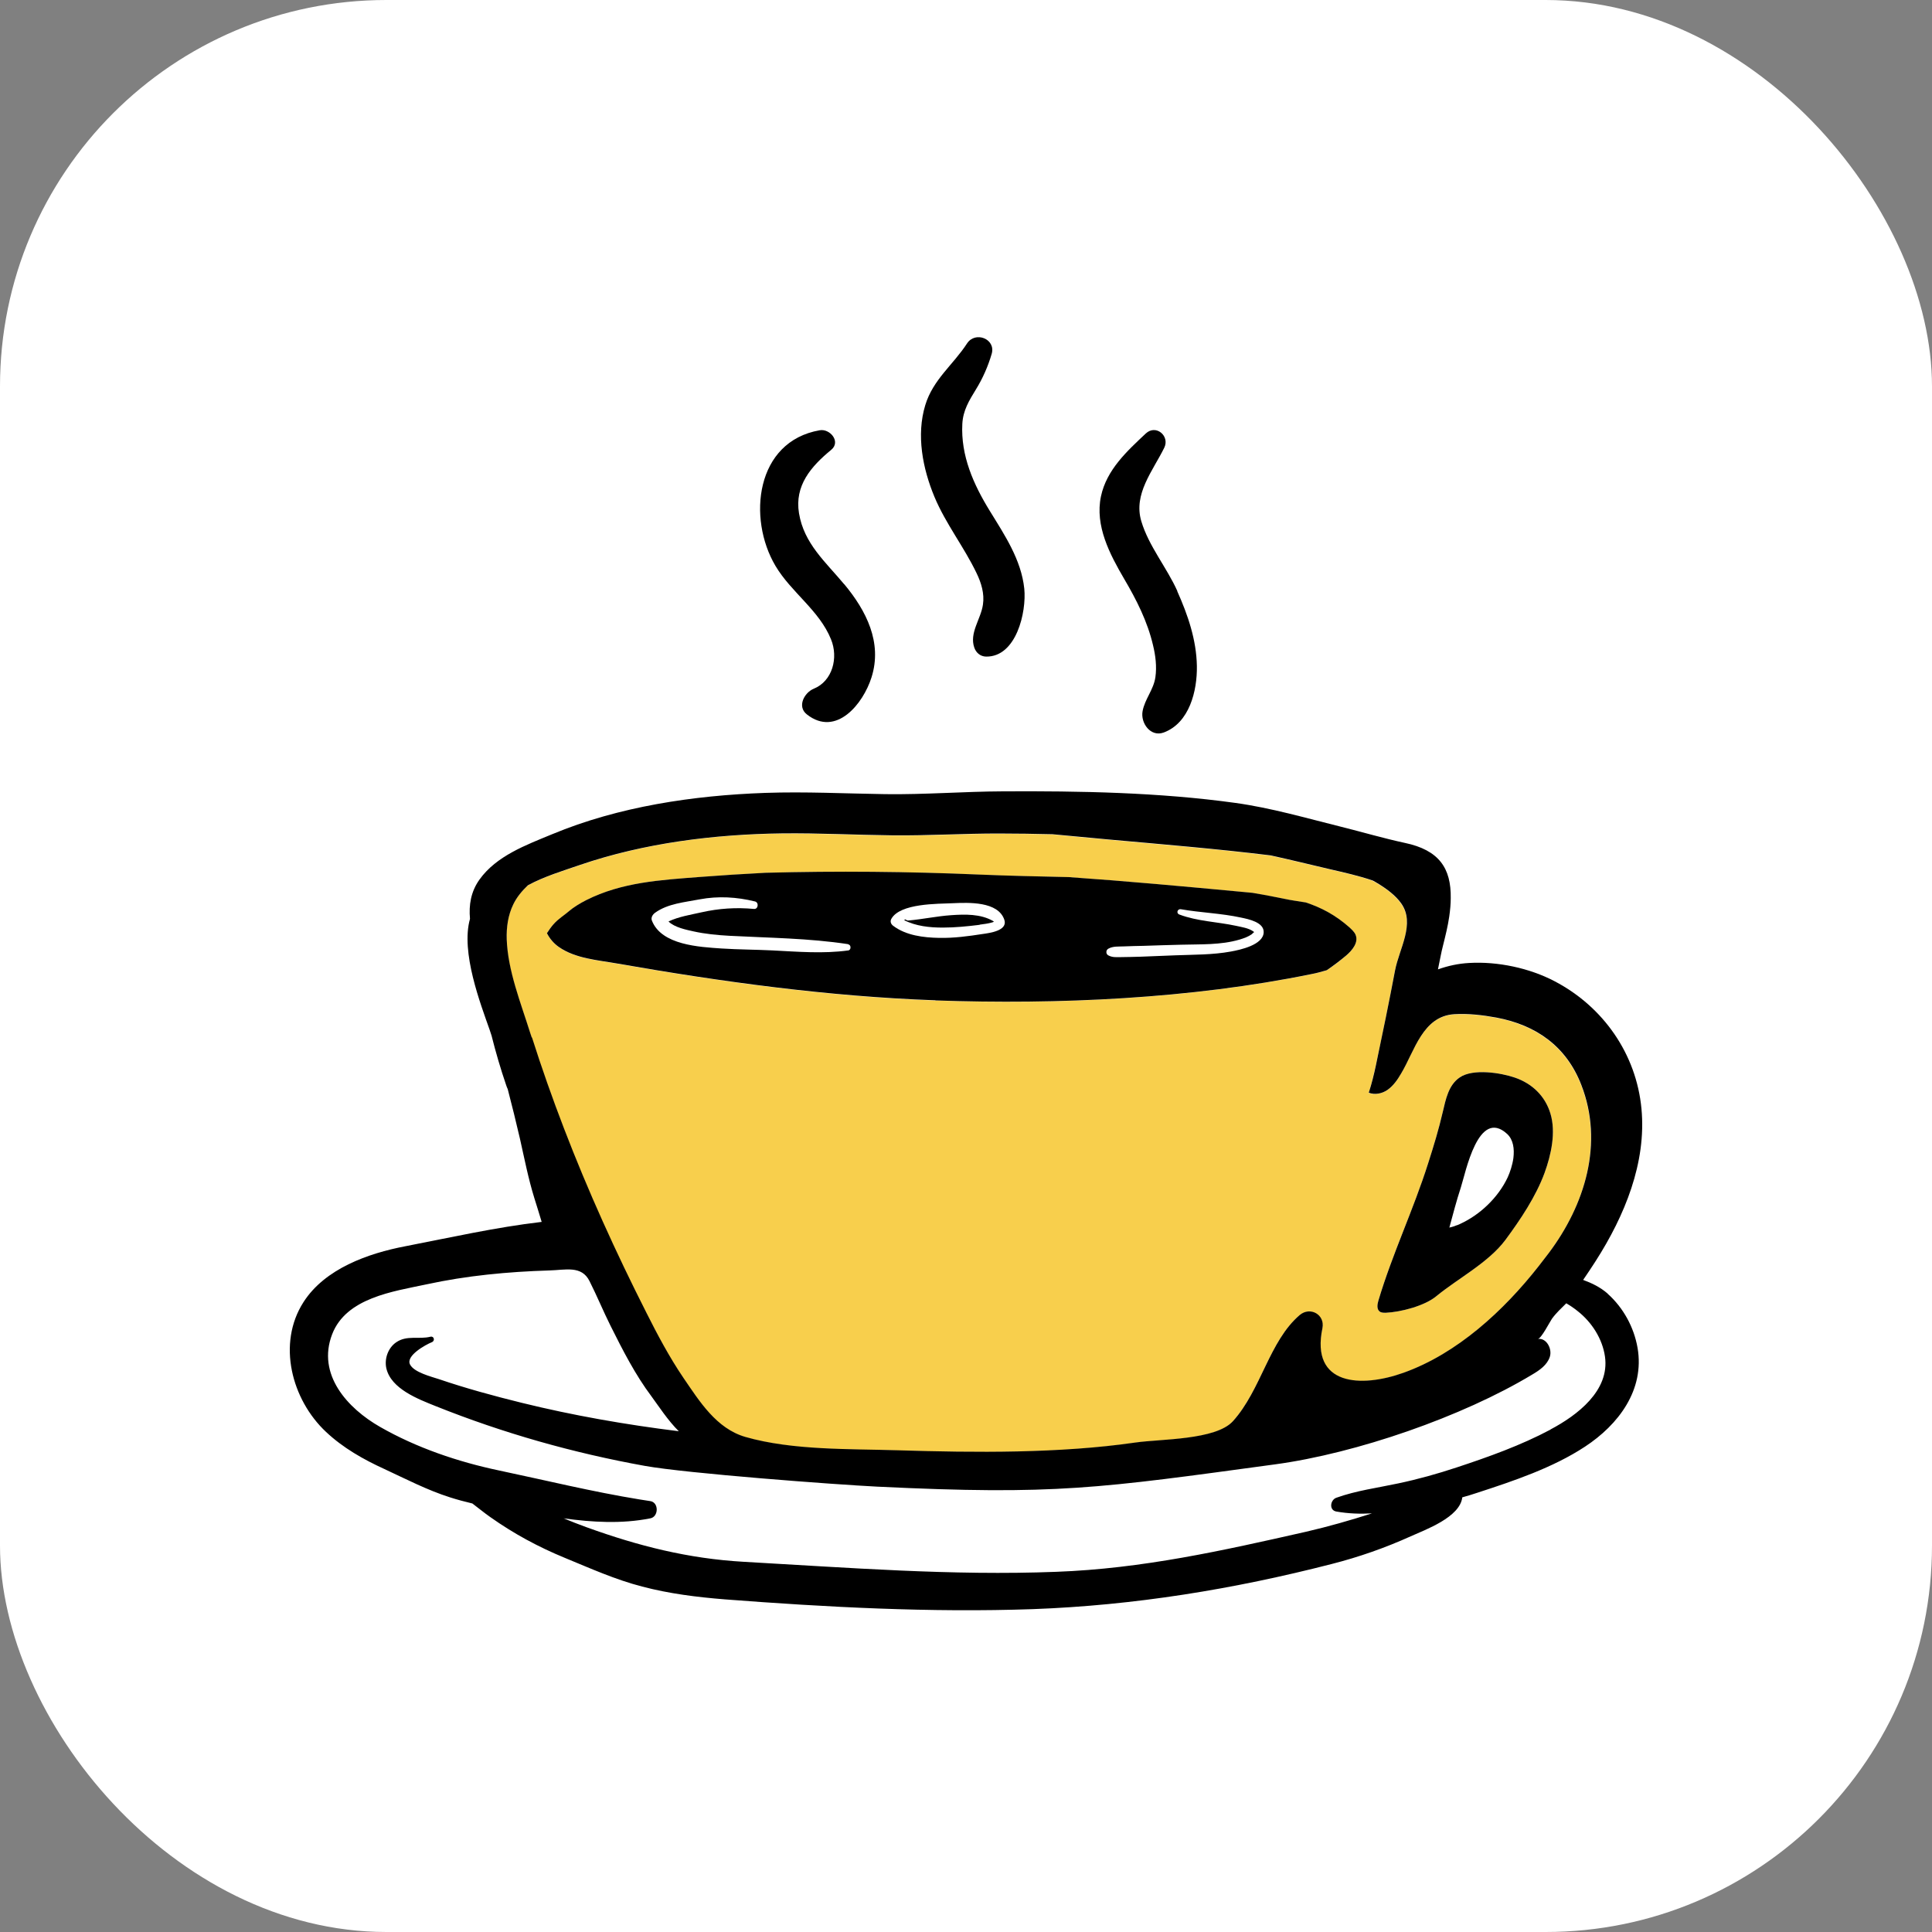 <svg width="60" height="60" viewBox="0 0 60 60" fill="none" xmlns="http://www.w3.org/2000/svg">
<rect x="0" y="0" width="60" height="60" fill="#808080" stroke="none"/>
<rect width="60" height="60" rx="12" fill="white"/>
<path d="M49.001 40.726C48.889 40.635 48.768 40.553 48.642 40.48C48.482 40.639 48.336 40.769 48.197 40.959C48.128 41.059 47.869 41.569 47.761 41.586C48.024 41.547 48.21 41.889 48.132 42.139C48.05 42.395 47.812 42.559 47.583 42.693C45.413 44.003 42.124 45.139 39.599 45.481C34.122 46.225 32.782 46.441 27.24 46.173C25.922 46.108 21.327 45.762 20.03 45.529C17.799 45.127 15.629 44.513 13.524 43.67C12.988 43.454 12.145 43.138 11.998 42.498C11.933 42.204 12.05 41.863 12.305 41.69C12.638 41.461 13.005 41.608 13.368 41.517C13.481 41.491 13.515 41.642 13.416 41.686C13.208 41.768 12.599 42.109 12.733 42.377C12.854 42.624 13.399 42.758 13.632 42.836C14.471 43.121 15.348 43.358 16.204 43.57C17.782 43.959 19.433 44.249 21.08 44.452C20.743 44.119 20.453 43.67 20.233 43.371C19.727 42.697 19.338 41.932 18.962 41.18C18.733 40.722 18.538 40.246 18.309 39.792C18.063 39.295 17.561 39.446 17.06 39.459C15.776 39.498 14.492 39.619 13.239 39.892C12.21 40.112 10.753 40.307 10.316 41.439C9.832 42.693 10.796 43.743 11.803 44.318C12.936 44.967 14.224 45.403 15.499 45.671C16.956 45.978 18.396 46.333 19.861 46.57C19.974 46.588 20.082 46.605 20.194 46.622C20.466 46.661 20.458 47.111 20.194 47.158C19.295 47.331 18.4 47.275 17.505 47.158C17.739 47.253 17.976 47.349 18.218 47.435C19.831 48.019 21.374 48.408 23.095 48.507C26.324 48.688 29.566 48.944 32.804 48.818C35.48 48.719 37.965 48.161 40.563 47.573C41.255 47.413 41.933 47.219 42.608 47.003C42.24 47.024 41.873 47.011 41.501 46.947C41.263 46.903 41.315 46.583 41.501 46.519C42.128 46.294 42.772 46.212 43.42 46.073C44.034 45.944 44.639 45.775 45.24 45.576C46.222 45.252 47.237 44.889 48.154 44.4C48.98 43.964 49.995 43.199 49.844 42.139C49.766 41.586 49.434 41.072 49.001 40.73V40.726Z" fill="white"/>
<path d="M20.064 40.764C20.414 41.46 20.781 42.152 21.218 42.796C21.719 43.526 22.238 44.37 23.142 44.633C24.607 45.053 26.375 45.001 27.888 45.048C30.279 45.122 32.903 45.148 35.263 44.806C36.05 44.694 37.748 44.733 38.284 44.145C39.162 43.172 39.408 41.659 40.359 40.846C40.684 40.574 41.15 40.833 41.064 41.257C40.692 43.042 42.261 43.112 43.58 42.64C45.253 42.044 46.692 40.712 47.773 39.338C47.877 39.204 47.985 39.065 48.093 38.923C49.217 37.427 49.809 35.512 49.104 33.701C48.642 32.508 47.708 31.842 46.463 31.609C46.039 31.531 45.59 31.479 45.158 31.505C44.176 31.565 43.926 32.65 43.511 33.342C43.398 33.536 43.269 33.727 43.083 33.856C42.914 33.969 42.689 34.012 42.504 33.943C42.594 33.666 42.659 33.381 42.724 33.096C42.936 32.114 43.135 31.129 43.321 30.143C43.446 29.473 43.96 28.691 43.511 28.064C43.342 27.826 43.074 27.606 42.694 27.39C42.668 27.377 42.646 27.364 42.62 27.351C42.188 27.199 41.738 27.104 41.293 27C40.679 26.858 40.07 26.706 39.456 26.573C37.787 26.369 36.11 26.235 34.437 26.08C33.854 26.028 33.27 25.972 32.682 25.915C32.133 25.902 31.588 25.894 31.044 25.894C29.928 25.89 28.817 25.963 27.702 25.95C26.561 25.937 25.42 25.877 24.279 25.89C22.182 25.911 19.99 26.188 18.002 26.871C17.513 27.039 16.895 27.225 16.389 27.502C16.204 27.675 16.044 27.869 15.935 28.094C15.771 28.431 15.719 28.812 15.732 29.183C15.767 30.156 16.169 31.155 16.459 32.075L16.511 32.231C16.813 33.182 17.146 34.124 17.505 35.058C18.253 37.008 19.117 38.91 20.059 40.773L20.064 40.764ZM42.806 40.392C43.238 38.94 43.895 37.57 44.354 36.122C44.522 35.594 44.682 35.067 44.807 34.526C44.898 34.146 44.98 33.697 45.335 33.459C45.746 33.178 46.61 33.316 47.038 33.463C47.574 33.645 47.985 34.034 48.149 34.583C48.326 35.166 48.171 35.867 47.968 36.424C47.695 37.163 47.22 37.872 46.753 38.503C46.225 39.212 45.283 39.697 44.604 40.254C44.241 40.557 43.498 40.747 43.035 40.769C42.966 40.769 42.897 40.769 42.845 40.73C42.75 40.656 42.772 40.509 42.806 40.392ZM16.986 28.985C17.042 28.89 17.107 28.794 17.185 28.712C17.345 28.535 17.505 28.449 17.695 28.28C17.799 28.189 18.019 28.051 18.201 27.96C19.312 27.398 20.513 27.329 21.732 27.238C22.411 27.186 23.09 27.143 23.768 27.108C25.99 27.044 28.208 27.07 30.43 27.165C31.346 27.204 32.267 27.221 33.188 27.242C34.986 27.368 36.78 27.528 38.57 27.701C38.682 27.709 38.79 27.722 38.898 27.731C39.235 27.791 39.573 27.852 39.91 27.921C40.083 27.96 40.312 27.99 40.55 28.029C41.025 28.185 41.47 28.418 41.916 28.812C41.989 28.877 42.067 28.946 42.102 29.041C42.192 29.274 41.998 29.512 41.807 29.676C41.622 29.836 41.419 29.992 41.202 30.134C41.047 30.186 40.882 30.225 40.722 30.256C36.979 31.021 32.859 31.207 29.051 31.073C25.74 30.956 22.407 30.498 19.178 29.931C18.572 29.823 17.885 29.78 17.366 29.421C17.206 29.313 17.077 29.162 16.99 28.989L16.986 28.985Z" fill="#F8CF4C"/>
<path d="M43.036 40.769C43.498 40.748 44.242 40.557 44.605 40.255C45.284 39.697 46.226 39.213 46.754 38.504C47.22 37.873 47.696 37.164 47.968 36.425C48.171 35.867 48.327 35.167 48.15 34.583C47.986 34.034 47.575 33.645 47.039 33.464C46.611 33.317 45.746 33.178 45.336 33.459C44.981 33.697 44.899 34.147 44.808 34.527C44.683 35.068 44.523 35.595 44.354 36.122C43.896 37.57 43.239 38.941 42.807 40.393C42.772 40.51 42.751 40.657 42.846 40.73C42.898 40.769 42.967 40.769 43.036 40.769ZM45.366 36.883C45.517 36.421 45.906 34.393 46.805 35.215C47 35.396 47.034 35.681 47 35.962C46.97 36.183 46.896 36.403 46.823 36.563C46.529 37.19 45.958 37.735 45.331 38.016C45.318 38.024 45.31 38.029 45.301 38.029C45.297 38.033 45.292 38.033 45.288 38.037C45.24 38.05 45.197 38.068 45.154 38.085L45.011 38.124C45.124 37.709 45.232 37.289 45.366 36.883Z" fill="black"/>
<path d="M29.051 31.069C32.86 31.203 36.979 31.017 40.723 30.252C40.883 30.222 41.043 30.179 41.203 30.131C41.414 29.988 41.618 29.833 41.808 29.673C41.998 29.509 42.193 29.271 42.102 29.038C42.067 28.947 41.989 28.878 41.916 28.808C41.475 28.415 41.025 28.182 40.55 28.026C40.312 27.987 40.083 27.957 39.91 27.918C39.573 27.849 39.236 27.784 38.899 27.728C38.791 27.719 38.682 27.706 38.57 27.697C36.78 27.529 34.986 27.364 33.188 27.239C32.272 27.218 31.351 27.2 30.43 27.161C28.208 27.066 25.991 27.045 23.769 27.105C23.09 27.14 22.411 27.183 21.733 27.235C20.514 27.33 19.312 27.395 18.201 27.957C18.02 28.048 17.799 28.186 17.695 28.277C17.505 28.441 17.345 28.527 17.185 28.709C17.112 28.791 17.047 28.886 16.986 28.981C17.073 29.154 17.203 29.305 17.362 29.414C17.881 29.772 18.569 29.816 19.174 29.924C22.403 30.49 25.736 30.948 29.047 31.065L29.051 31.069Z" fill="black"/>
<path d="M49.926 40.173C49.697 39.974 49.438 39.849 49.166 39.749C49.3 39.55 49.434 39.356 49.559 39.157C50.449 37.765 51.137 36.114 50.977 34.432C50.817 32.733 49.792 31.264 48.279 30.473C47.497 30.062 46.507 29.854 45.625 29.906C45.292 29.924 44.972 29.993 44.657 30.105C44.713 29.846 44.756 29.582 44.817 29.353C44.89 29.059 44.964 28.765 45.007 28.467C45.037 28.259 45.054 28.069 45.054 27.892C45.068 26.967 44.696 26.4 43.624 26.176C42.962 26.033 42.318 25.843 41.657 25.678C40.559 25.406 39.487 25.091 38.363 24.935C35.998 24.607 33.534 24.563 31.148 24.576C29.929 24.581 28.714 24.68 27.495 24.663C26.25 24.645 25.01 24.581 23.765 24.624C21.538 24.702 19.213 25.047 17.146 25.908C16.343 26.241 15.417 26.578 14.89 27.317C14.622 27.693 14.557 28.108 14.596 28.536C14.302 29.573 14.929 31.19 15.206 31.981C15.227 32.042 15.245 32.102 15.266 32.163C15.396 32.681 15.547 33.196 15.72 33.702C15.733 33.745 15.75 33.784 15.768 33.823C15.902 34.333 16.027 34.847 16.148 35.366C16.286 35.98 16.407 36.602 16.593 37.203C16.671 37.454 16.749 37.7 16.822 37.947C15.392 38.115 13.995 38.431 12.59 38.703C11.432 38.924 10.092 39.399 9.426 40.437C8.596 41.729 9.059 43.471 10.126 44.47C10.654 44.967 11.289 45.326 11.942 45.624C12.603 45.931 13.278 46.281 13.974 46.501C14.203 46.575 14.436 46.636 14.67 46.692C14.86 46.834 15.041 46.986 15.227 47.115C15.962 47.634 16.714 48.04 17.544 48.382C18.331 48.706 19.118 49.06 19.943 49.272C20.778 49.493 21.651 49.601 22.511 49.67C25.663 49.912 28.896 50.085 32.082 49.973C35.229 49.856 38.307 49.355 41.354 48.572C42.202 48.356 43.014 48.071 43.81 47.712C44.272 47.504 45.34 47.12 45.413 46.501C45.565 46.458 45.716 46.415 45.867 46.363C46.995 45.996 48.223 45.585 49.222 44.928C50.264 44.245 51.081 43.164 50.856 41.859C50.743 41.215 50.415 40.614 49.926 40.177V40.173ZM44.519 31.052L44.493 31.086L44.519 31.052ZM16.515 32.223L16.463 32.068C16.174 31.147 15.772 30.148 15.737 29.176C15.724 28.804 15.776 28.424 15.941 28.086C16.049 27.861 16.209 27.671 16.394 27.494C16.9 27.217 17.518 27.032 18.007 26.863C20 26.18 22.187 25.908 24.284 25.882C25.425 25.869 26.566 25.929 27.707 25.942C28.822 25.955 29.933 25.882 31.049 25.886C31.589 25.886 32.138 25.895 32.687 25.908C33.275 25.964 33.858 26.016 34.442 26.072C36.115 26.223 37.797 26.361 39.461 26.565C40.075 26.699 40.684 26.85 41.298 26.993C41.743 27.096 42.193 27.196 42.625 27.343C42.651 27.356 42.673 27.364 42.699 27.382C43.079 27.602 43.351 27.823 43.516 28.056C43.961 28.683 43.451 29.47 43.325 30.135C43.139 31.121 42.936 32.106 42.729 33.088C42.668 33.373 42.599 33.658 42.508 33.935C42.694 34.009 42.919 33.965 43.088 33.849C43.273 33.719 43.403 33.529 43.516 33.334C43.931 32.642 44.181 31.558 45.163 31.497C45.595 31.471 46.044 31.523 46.468 31.601C47.713 31.834 48.647 32.5 49.109 33.693C49.814 35.504 49.222 37.419 48.098 38.915C47.99 39.058 47.882 39.196 47.778 39.33C46.697 40.705 45.258 42.036 43.585 42.633C42.266 43.104 40.697 43.035 41.069 41.249C41.155 40.826 40.688 40.566 40.364 40.839C39.413 41.651 39.167 43.164 38.289 44.137C37.753 44.725 36.054 44.686 35.268 44.798C32.907 45.14 30.284 45.114 27.893 45.04C26.38 44.993 24.612 45.045 23.147 44.625C22.243 44.362 21.724 43.519 21.223 42.788C20.786 42.144 20.419 41.452 20.069 40.756C19.126 38.893 18.262 36.991 17.514 35.042C17.155 34.108 16.822 33.166 16.52 32.215L16.515 32.223ZM48.154 44.396C47.238 44.885 46.222 45.248 45.24 45.572C44.64 45.771 44.034 45.94 43.42 46.069C42.772 46.208 42.128 46.29 41.501 46.514C41.315 46.579 41.263 46.899 41.501 46.942C41.873 47.007 42.24 47.02 42.608 46.999C41.934 47.215 41.255 47.409 40.563 47.569C37.965 48.157 35.48 48.715 32.804 48.814C29.566 48.94 26.324 48.684 23.095 48.503C21.374 48.404 19.831 48.014 18.219 47.431C17.977 47.344 17.739 47.249 17.505 47.154C18.4 47.275 19.295 47.331 20.194 47.154C20.458 47.107 20.466 46.657 20.194 46.618C20.082 46.601 19.974 46.584 19.861 46.566C18.396 46.328 16.956 45.974 15.499 45.667C14.224 45.399 12.936 44.962 11.804 44.314C10.796 43.739 9.832 42.689 10.316 41.435C10.753 40.303 12.21 40.108 13.239 39.888C14.492 39.615 15.776 39.494 17.06 39.455C17.561 39.442 18.063 39.291 18.309 39.788C18.538 40.242 18.733 40.718 18.962 41.176C19.338 41.928 19.727 42.693 20.233 43.367C20.453 43.666 20.743 44.115 21.08 44.448C19.433 44.245 17.782 43.955 16.204 43.566C15.348 43.355 14.471 43.117 13.632 42.831C13.399 42.754 12.854 42.62 12.733 42.373C12.599 42.105 13.209 41.764 13.416 41.681C13.515 41.638 13.481 41.487 13.368 41.513C13.005 41.604 12.638 41.457 12.305 41.686C12.05 41.859 11.933 42.2 11.998 42.494C12.145 43.134 12.988 43.45 13.524 43.666C15.629 44.509 17.799 45.123 20.03 45.525C21.327 45.758 25.922 46.104 27.24 46.169C32.782 46.437 34.122 46.221 39.599 45.477C42.124 45.135 45.413 43.998 47.583 42.689C47.812 42.555 48.05 42.391 48.132 42.135C48.21 41.885 48.024 41.543 47.761 41.582C47.869 41.565 48.128 41.055 48.197 40.955C48.336 40.765 48.483 40.635 48.642 40.475C48.768 40.549 48.889 40.631 49.001 40.722C49.434 41.063 49.766 41.578 49.844 42.131C49.995 43.19 48.98 43.955 48.154 44.392V44.396Z" fill="black"/>
<path d="M38.54 28.496C37.922 28.362 37.291 28.345 36.673 28.237C36.565 28.22 36.521 28.362 36.625 28.401C37.187 28.613 37.797 28.626 38.38 28.751C38.553 28.79 38.773 28.82 38.92 28.924C38.925 28.924 38.959 28.959 38.959 28.954C38.951 28.928 38.903 28.993 38.873 29.015C38.761 29.093 38.627 29.14 38.497 29.179C37.913 29.352 37.286 29.322 36.681 29.339C36.292 29.348 35.903 29.361 35.514 29.374C35.311 29.378 35.112 29.382 34.909 29.391C34.74 29.4 34.567 29.378 34.416 29.465C34.343 29.508 34.338 29.624 34.416 29.668C34.55 29.741 34.671 29.724 34.822 29.724C35.026 29.724 35.224 29.715 35.428 29.711C35.786 29.698 36.15 29.681 36.508 29.668C37.079 29.646 37.658 29.655 38.224 29.551C38.51 29.499 39.236 29.348 39.245 28.95C39.253 28.639 38.769 28.544 38.54 28.496Z" fill="white"/>
<path d="M26.341 29.322C25.127 29.136 23.877 29.127 22.654 29.062C22.278 29.041 21.902 29.006 21.534 28.924C21.322 28.877 20.946 28.803 20.761 28.617C21.08 28.466 21.444 28.41 21.789 28.332C22.325 28.211 22.866 28.176 23.415 28.228C23.549 28.241 23.575 28.025 23.445 27.995C22.879 27.856 22.304 27.822 21.729 27.93C21.262 28.021 20.743 28.06 20.346 28.345C20.272 28.397 20.207 28.496 20.246 28.591C20.544 29.352 21.716 29.408 22.403 29.456C22.93 29.49 23.462 29.49 23.99 29.516C24.768 29.555 25.567 29.624 26.346 29.516C26.436 29.503 26.436 29.343 26.346 29.331L26.341 29.322Z" fill="white"/>
<path d="M31.192 28.569C31.002 27.986 30.073 28.029 29.593 28.05C29.113 28.072 27.954 28.05 27.682 28.535C27.635 28.617 27.669 28.699 27.738 28.751C28.136 29.053 28.681 29.118 29.169 29.127C29.623 29.136 30.073 29.075 30.518 29.006C30.725 28.976 31.3 28.907 31.192 28.569ZM30.427 28.721C30.047 28.768 29.662 28.807 29.277 28.807C28.871 28.807 28.443 28.764 28.076 28.574C28.088 28.565 28.11 28.561 28.123 28.552C28.145 28.574 28.175 28.591 28.214 28.587C28.655 28.548 29.091 28.453 29.537 28.422C29.965 28.392 30.449 28.379 30.834 28.599C30.842 28.604 30.855 28.617 30.868 28.625C30.855 28.63 30.838 28.638 30.825 28.643C30.695 28.682 30.557 28.699 30.423 28.716L30.427 28.721Z" fill="white"/>
<path d="M26.219 18.147C25.64 17.451 24.97 16.885 24.814 15.942C24.671 15.082 25.186 14.486 25.813 13.971C26.124 13.716 25.774 13.306 25.458 13.362C23.465 13.707 23.206 16.098 24.084 17.576C24.572 18.398 25.445 18.955 25.808 19.855C26.042 20.425 25.856 21.151 25.272 21.389C24.983 21.506 24.741 21.942 25.061 22.189C25.968 22.898 26.807 21.86 27.066 21.035C27.408 19.954 26.902 18.964 26.219 18.143V18.147Z" fill="black"/>
<path d="M31.81 18.281C31.715 17.382 31.2 16.617 30.738 15.865C30.232 15.043 29.834 14.149 29.886 13.163C29.908 12.744 30.098 12.437 30.31 12.091C30.521 11.749 30.686 11.373 30.798 10.989C30.932 10.522 30.288 10.275 30.033 10.665C29.601 11.33 28.978 11.784 28.736 12.579C28.451 13.513 28.654 14.551 29.021 15.432C29.372 16.271 29.938 16.984 30.327 17.797C30.474 18.1 30.578 18.437 30.526 18.778C30.461 19.228 30.098 19.656 30.258 20.114C30.314 20.274 30.448 20.387 30.621 20.391C31.563 20.408 31.883 19.008 31.81 18.281Z" fill="black"/>
<path d="M36.565 18.359C36.236 17.625 35.674 16.959 35.445 16.189C35.19 15.342 35.804 14.624 36.158 13.903C36.336 13.54 35.899 13.168 35.584 13.462C35 14.011 34.369 14.586 34.192 15.411C33.997 16.328 34.468 17.218 34.913 17.979C35.294 18.627 35.635 19.297 35.808 20.037C35.886 20.357 35.929 20.698 35.882 21.031C35.826 21.42 35.553 21.71 35.484 22.086C35.415 22.449 35.73 22.903 36.145 22.747C36.937 22.449 37.183 21.459 37.17 20.685C37.157 19.872 36.889 19.094 36.56 18.359H36.565Z" fill="black"/>
</svg>
